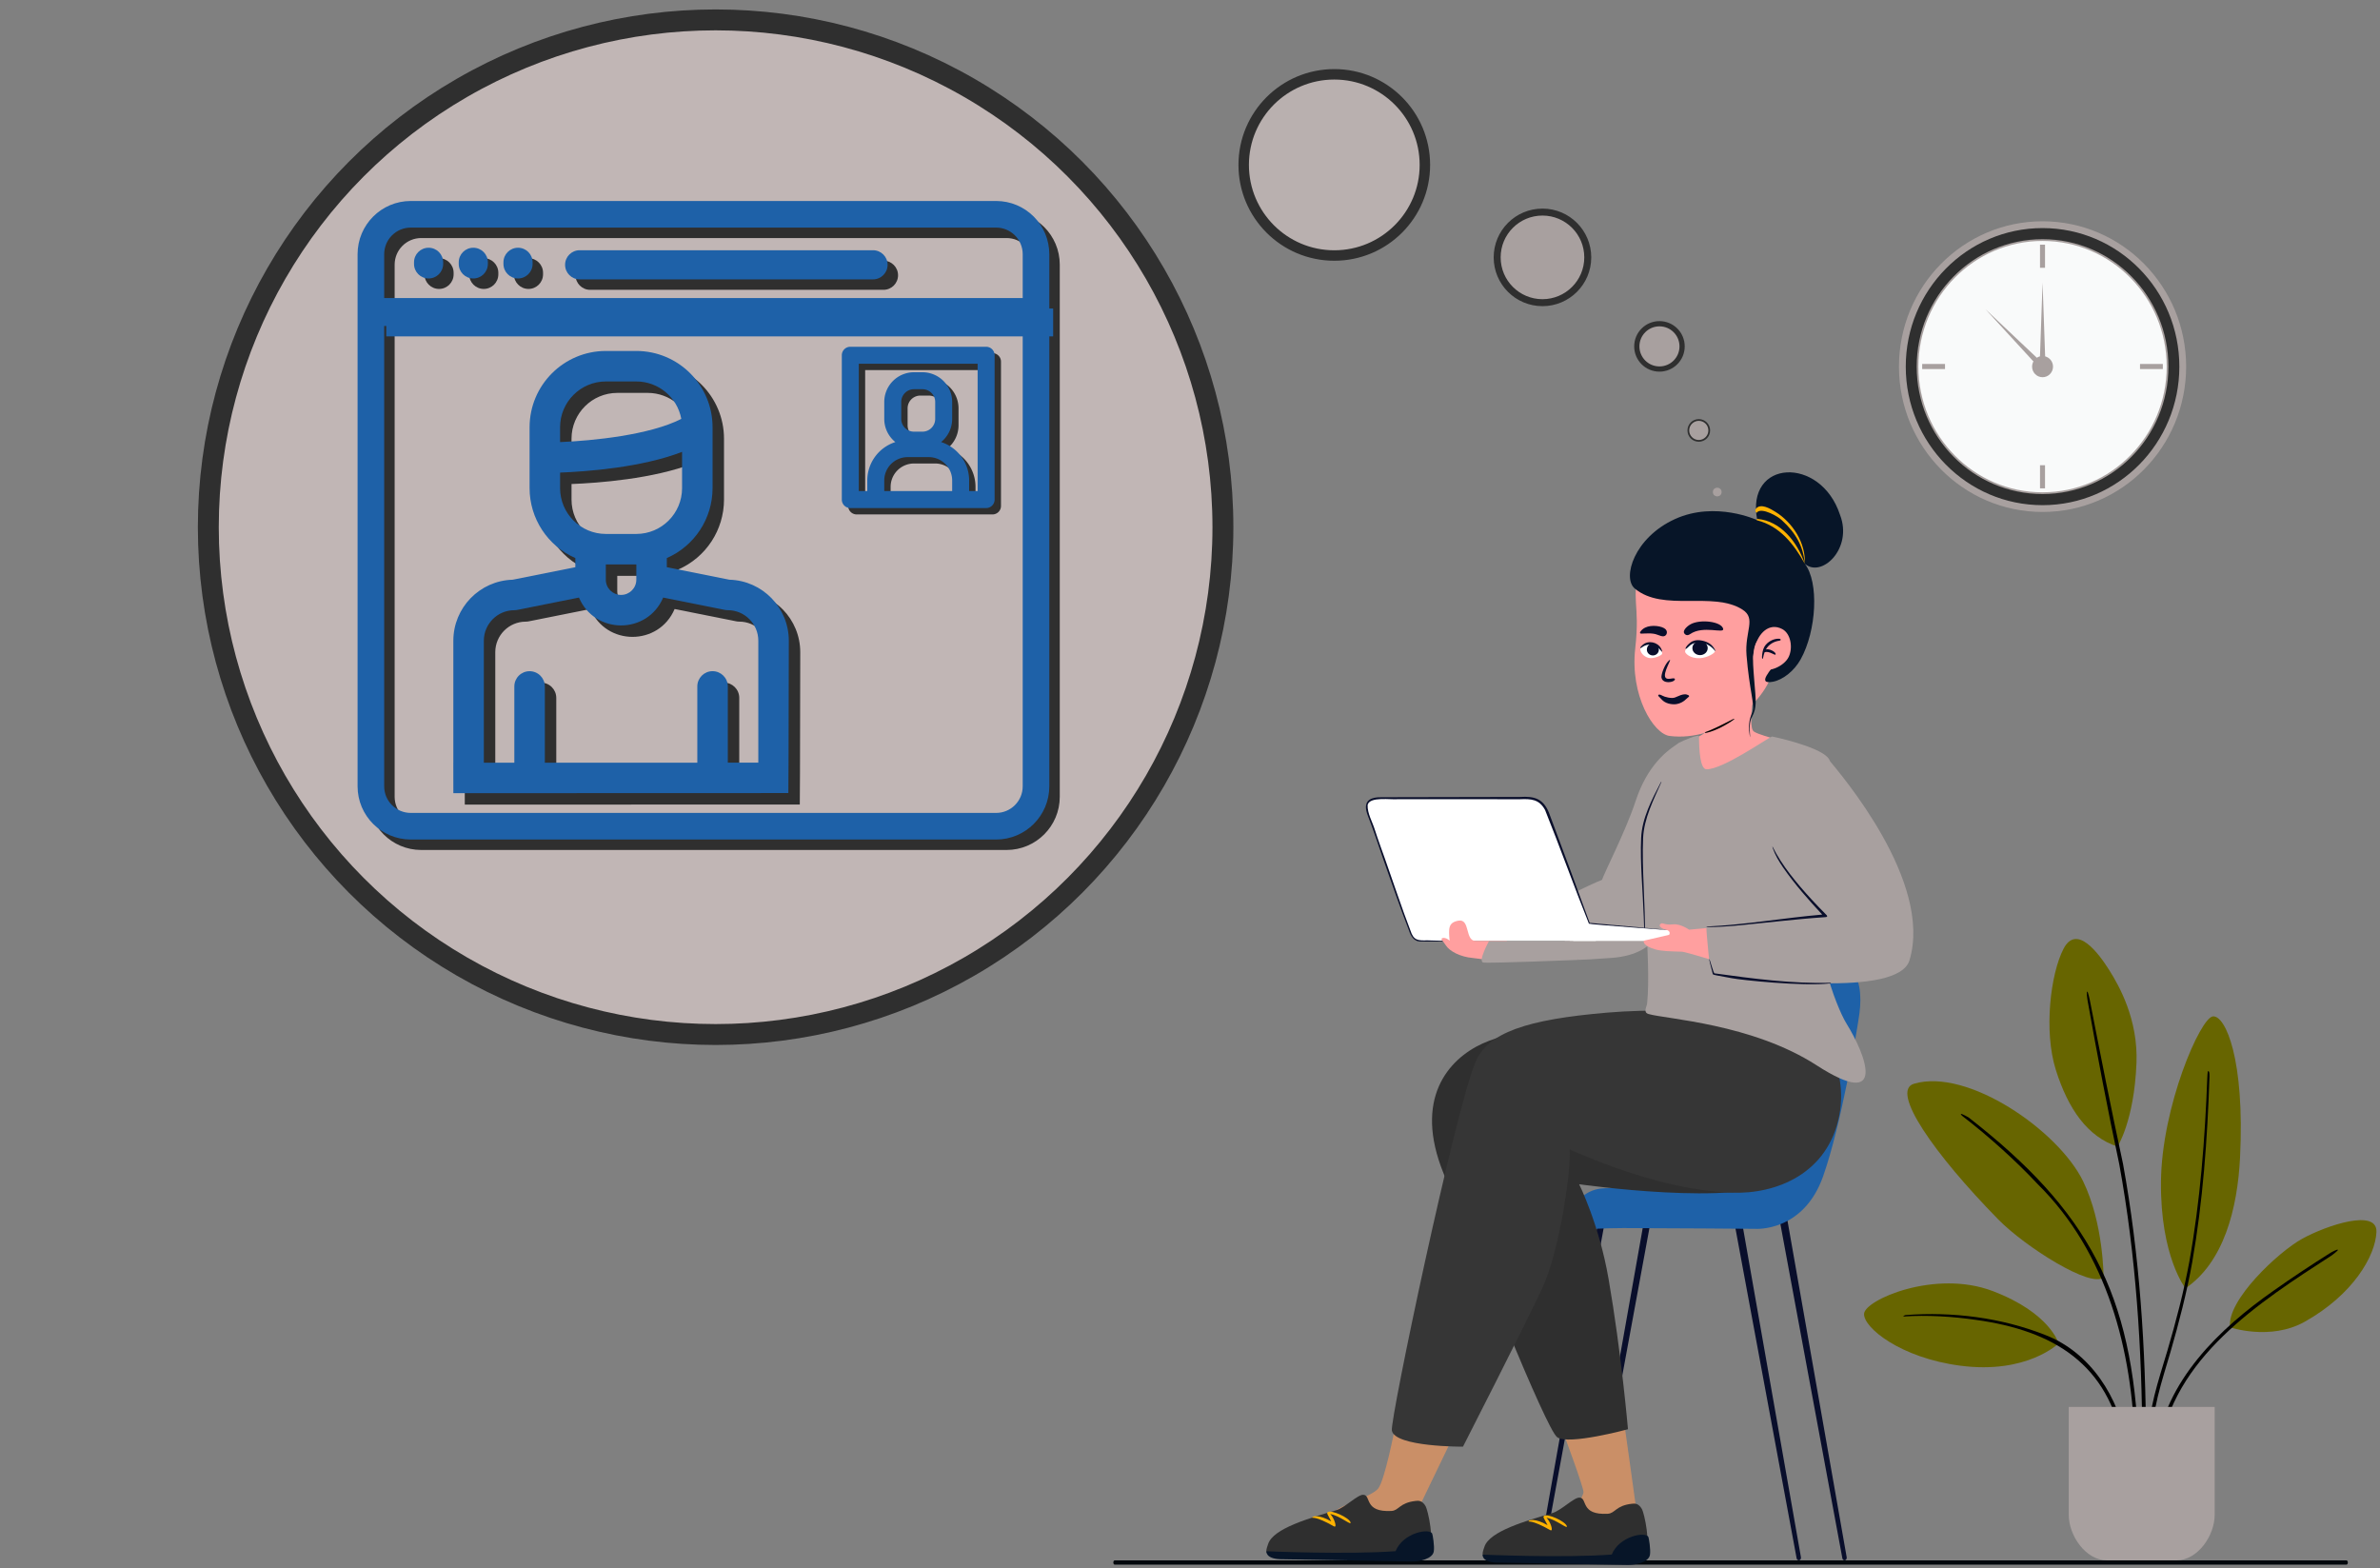 <?xml version="1.0" encoding="UTF-8" standalone="no"?>
<!-- Created with Inkscape (http://www.inkscape.org/) -->

<svg
   width="1366"
   height="900"
   viewBox="0 0 361.421 238.125"
   version="1.1"
   id="svg8"
   inkscape:version="1.1.1 (3bf5ae0, 2021-09-20)"
   sodipodi:docname="lots-of-customers.svg"
   xmlns:inkscape="http://www.inkscape.org/namespaces/inkscape"
   xmlns:sodipodi="http://sodipodi.sourceforge.net/DTD/sodipodi-0.dtd"
   xmlns="http://www.w3.org/2000/svg"
   xmlns:svg="http://www.w3.org/2000/svg"
   xmlns:rdf="http://www.w3.org/1999/02/22-rdf-syntax-ns#"
   xmlns:cc="http://creativecommons.org/ns#"
   xmlns:dc="http://purl.org/dc/elements/1.1/">
  <rect x="0" y="0" width="361.421" height="238.125" fill="#808080" stroke="none"/>
  <defs
     id="defs2">
    <inkscape:path-effect
       effect="spiro"
       id="path-effect16398"
       is_visible="true"
       lpeversion="1" />
    <inkscape:path-effect
       effect="spiro"
       id="path-effect14552"
       is_visible="true"
       lpeversion="1" />
    <inkscape:path-effect
       effect="spiro"
       id="path-effect7573"
       is_visible="true"
       lpeversion="1" />
    <inkscape:path-effect
       effect="spiro"
       id="path-effect1412"
       is_visible="true"
       lpeversion="1" />
    <inkscape:path-effect
       effect="spiro"
       id="path-effect65979"
       is_visible="true"
       lpeversion="1" />
    <inkscape:path-effect
       effect="spiro"
       id="path-effect16392"
       is_visible="true"
       lpeversion="1" />
    <inkscape:path-effect
       effect="spiro"
       id="path-effect16360"
       is_visible="true"
       lpeversion="1" />
    <inkscape:path-effect
       effect="spiro"
       id="path-effect16328"
       is_visible="true"
       lpeversion="1" />
    <inkscape:path-effect
       effect="spiro"
       id="path-effect16296"
       is_visible="true"
       lpeversion="1" />
    <inkscape:path-effect
       effect="spiro"
       id="path-effect16155"
       is_visible="true"
       lpeversion="1" />
    <inkscape:path-effect
       effect="spiro"
       id="path-effect7586"
       is_visible="true"
       lpeversion="1" />
    <inkscape:path-effect
       effect="spiro"
       id="path-effect7582"
       is_visible="true"
       lpeversion="1" />
    <inkscape:path-effect
       effect="spiro"
       id="path-effect7172"
       is_visible="true"
       lpeversion="1" />
    <inkscape:path-effect
       effect="spiro"
       id="path-effect7168"
       is_visible="true"
       lpeversion="1" />
    <inkscape:path-effect
       effect="spiro"
       id="path-effect7164"
       is_visible="true"
       lpeversion="1" />
    <inkscape:path-effect
       effect="spiro"
       id="path-effect6972"
       is_visible="true"
       lpeversion="1" />
    <inkscape:path-effect
       effect="spiro"
       id="path-effect6760"
       is_visible="true"
       lpeversion="1" />
    <inkscape:path-effect
       effect="spiro"
       id="path-effect6371"
       is_visible="true"
       lpeversion="1" />
  </defs>
  <sodipodi:namedview
     id="base"
     pagecolor="#ffffff"
     bordercolor="#666666"
     borderopacity="1.0"
     inkscape:pageopacity="1"
     inkscape:pageshadow="2"
     inkscape:zoom="0.5"
     inkscape:cx="287"
     inkscape:cy="363"
     inkscape:document-units="px"
     inkscape:current-layer="layer1"
     showgrid="false"
     units="px"
     inkscape:window-width="1920"
     inkscape:window-height="1055"
     inkscape:window-x="1920"
     inkscape:window-y="0"
     inkscape:window-maximized="1"
     inkscape:pagecheckerboard="0"
     inkscape:snap-global="false" />
  <g
     inkscape:label="Layer 1"
     inkscape:groupmode="layer"
     id="layer1"
     transform="translate(0,-58.875)">
    <g
       id="g30716"
       style="stroke-width:4.307"
       transform="matrix(0.061,0,0,0.061,298.814,256.493)" />
    <g
       id="g30718"
       style="stroke-width:4.307"
       transform="matrix(0.061,0,0,0.061,298.814,256.493)" />
    <g
       id="g30720"
       style="stroke-width:4.307"
       transform="matrix(0.061,0,0,0.061,298.814,256.493)" />
    <g
       id="g30722"
       style="stroke-width:4.307"
       transform="matrix(0.061,0,0,0.061,298.814,256.493)" />
    <g
       id="g30724"
       style="stroke-width:4.307"
       transform="matrix(0.061,0,0,0.061,298.814,256.493)" />
    <g
       id="g30726"
       style="stroke-width:4.307"
       transform="matrix(0.061,0,0,0.061,298.814,256.493)" />
    <g
       id="g30728"
       style="stroke-width:4.307"
       transform="matrix(0.061,0,0,0.061,298.814,256.493)" />
    <g
       id="g30730"
       style="stroke-width:4.307"
       transform="matrix(0.061,0,0,0.061,298.814,256.493)" />
    <g
       id="g30732"
       style="stroke-width:4.307"
       transform="matrix(0.061,0,0,0.061,298.814,256.493)" />
    <g
       id="g30734"
       style="stroke-width:4.307"
       transform="matrix(0.061,0,0,0.061,298.814,256.493)" />
    <g
       id="g30736"
       style="stroke-width:4.307"
       transform="matrix(0.061,0,0,0.061,298.814,256.493)" />
    <g
       id="g30738"
       style="stroke-width:4.307"
       transform="matrix(0.061,0,0,0.061,298.814,256.493)" />
    <g
       id="g30740"
       style="stroke-width:4.307"
       transform="matrix(0.061,0,0,0.061,298.814,256.493)" />
    <g
       id="g30742"
       style="stroke-width:4.307"
       transform="matrix(0.061,0,0,0.061,298.814,256.493)" />
    <g
       id="g30744"
       style="stroke-width:4.307"
       transform="matrix(0.061,0,0,0.061,298.814,256.493)" />
    <circle
       style="fill:#c1b6b5;fill-rule:evenodd;stroke:#2f2f2f;stroke-width:3.175;stroke-linecap:square;stroke-linejoin:round;stroke-miterlimit:10;stroke-dasharray:none;stroke-opacity:1;paint-order:stroke markers fill;stop-color:#000000;fill-opacity:1"
       id="circle4978"
       cx="108.672"
       cy="138.932"
       r="77.037" />
    <path
       d="m 331.466,114.548 c 0,11.904 -9.531,21.554 -21.289,21.554 -11.757,0 -21.288,-9.65 -21.288,-21.554 0,-11.904 9.531,-21.554 21.288,-21.554 11.758,0 21.289,9.65 21.289,21.554"
       id="path40523"
       fill="#c7d2f2"
       style="fill:#2f2f2f;fill-rule:evenodd;stroke:#a8a09f;stroke-width:1.032;stroke-opacity:1;stroke-miterlimit:4;stroke-dasharray:none" />
    <path
       d="m 329.158,114.548 c 0,10.613 -8.497,19.217 -18.98,19.217 -10.482,0 -18.98,-8.604 -18.98,-19.217 0,-10.613 8.497,-19.217 18.98,-19.217 10.483,0 18.98,8.604 18.98,19.217"
       id="path40525"
       fill="#f9fafa"
       style="fill-rule:evenodd;stroke:#a8a09f;stroke-width:0.265" />
    <path
       d="m 311.767,114.548 c 0,0.888 -0.711,1.609 -1.59,1.609 -0.878,0 -1.589,-0.721 -1.589,-1.609 0,-0.889 0.711,-1.609 1.589,-1.609 0.878,0 1.59,0.721 1.59,1.609"
       id="path40527"
       fill="#c7d2f2"
       style="fill:#a8a09f;fill-rule:evenodd;stroke:none;stroke-width:0.265" />
    <polygon
       id="polygon40529"
       fill="#c7d2f2"
       points="147.194,46.102 152.566,46.102 152.566,21.378 147.194,21.378 "
       transform="matrix(0.142,0,0,0.142,288.889,92.993)"
       style="fill:#a8a09f;fill-rule:evenodd;stroke:none;stroke-width:1.861" />
    <polygon
       id="polygon40531"
       fill="#c7d2f2"
       points="147.194,281.958 152.566,281.958 152.566,257.234 147.194,257.234 "
       transform="matrix(0.142,0,0,0.142,288.889,92.993)"
       style="fill:#a8a09f;fill-rule:evenodd;stroke:none;stroke-width:1.861" />
    <polygon
       id="polygon40533"
       fill="#c7d2f2"
       points="254.146,154.386 278.562,154.386 278.562,148.946 254.146,148.946 "
       transform="matrix(0.142,0,0,0.142,288.889,92.993)"
       style="fill:#a8a09f;fill-rule:evenodd;stroke:none;stroke-width:1.861" />
    <polygon
       id="polygon40535"
       fill="#c7d2f2"
       points="21.19,154.386 45.61,154.386 45.61,148.946 21.19,148.946 "
       transform="matrix(0.142,0,0,0.142,288.889,92.993)"
       style="fill:#a8a09f;fill-rule:evenodd;stroke:none;stroke-width:1.861" />
    <polygon
       id="polygon40537"
       fill="#c7d2f2"
       points="146.925,147.68 149.929,61.968 152.937,147.68 "
       transform="matrix(0.142,0,0,0.142,288.889,92.993)"
       style="fill:#a8a09f;fill-rule:evenodd;stroke:none;stroke-width:1.861" />
    <polygon
       id="polygon40539"
       fill="#c7d2f2"
       points="146.452,153.125 88.768,90.317 150.704,148.825 "
       transform="matrix(0.142,0,0,0.142,288.889,92.993)"
       style="fill:#a8a09f;fill-rule:evenodd;stroke:none;stroke-width:1.861" />
    <path
       d="m 243.174,241.626 c 0.052,-0.264 0.255,-0.462 0.498,-0.463 h 0.004 l 19.782,-0.088 h 0.002 c 0.268,-0.001 0.512,0.214 0.574,0.531 l 9.45,53.73 c 0.041,0.208 -0.069,0.417 -0.248,0.467 -0.18,0.051 -0.361,-0.078 -0.405,-0.288 l -9.839,-53.064 -18.91,-0.085 -9.779,53.148 c -0.043,0.208 -0.222,0.338 -0.402,0.29 -0.181,-0.049 -0.293,-0.258 -0.251,-0.469 z"
       id="path40544"
       fill="#090e2b"
       style="fill-rule:evenodd;stroke:none;stroke-width:0.245" />
    <path
       d="m 250.121,241.626 c 0.052,-0.264 0.255,-0.462 0.498,-0.463 h 0.004 l 19.782,-0.088 h 0.002 c 0.268,-0.001 0.512,0.214 0.574,0.531 l 9.45,53.73 c 0.041,0.208 -0.069,0.417 -0.248,0.467 -0.18,0.051 -0.361,-0.078 -0.405,-0.288 l -9.839,-53.064 -18.91,-0.085 -9.779,53.148 c -0.043,0.208 -0.222,0.338 -0.402,0.29 -0.181,-0.049 -0.293,-0.258 -0.251,-0.469 z"
       id="Fill-4-Copy"
       fill="#090e2b"
       style="fill-rule:evenodd;stroke:none;stroke-width:0.245" />
    <path
       d="m 275.419,211.958 c -0.989,5.716 -6.561,23.56 -9.568,25.568 -3.006,2.007 -20.563,1.616 -22.622,1.817 -2.059,0.201 -4.291,1.605 -3.947,4.212 0.343,2.607 1.201,1.805 7.208,1.805 6.007,0 20.079,0.117 20.079,0.117 0,0 7.287,0.528 10.287,-7.986 2.747,-7.797 5.178,-22.186 5.521,-24.793 0.343,-2.607 0.095,-5.805 -1.605,-6.454 -1.287,-0.491 -4.364,0 -5.354,5.716 z"
       id="path40547"
       fill="#008bf2"
       style="fill:#1e61a8;fill-rule:evenodd;stroke:none;stroke-width:0.245" />
    <g
       id="g174"
       transform="translate(0.066,1.831)">
      <path
         d="m 319.375,250.988 c 0,0 0.023,-8.132 -3.109,-14.577 -3.723,-7.66 -17.524,-17.238 -25.69,-14.794 -3.621,1.083 3.064,10.653 12.802,20.594 4.1,4.186 14.187,10.55 15.997,8.778 z"
         id="Stroke-1"
         fill="#009ba0"
         style="fill:#676500;fill-rule:evenodd;stroke:none;stroke-width:0.265" />
      <path
         d="m 321.494,231.155 c 0,0 2.522,-3.885 2.879,-12.649 0.27,-6.642 -2.615,-11.737 -4.11,-14.11 -1.679,-2.666 -4.98,-7.074 -6.957,-3.295 -1.978,3.78 -3.048,12.484 -1.178,18.412 1.869,5.928 4.816,10.165 9.366,11.641 z"
         id="Stroke-3"
         fill="#009ba0"
         style="fill:#676500;fill-rule:evenodd;stroke:none;stroke-width:0.265" />
      <path
         d="m 312.543,261.042 c 0,0 -4.777,4.714 -14.926,3.385 -9.05,-1.186 -14.685,-5.752 -14.612,-7.868 0.073,-2.116 10.79,-6.796 19.544,-3.462 8.754,3.335 9.994,7.945 9.994,7.945 z"
         id="Stroke-5"
         fill="#009ba0"
         style="fill:#676500;fill-rule:evenodd;stroke:none;stroke-width:0.265" />
      <path
         d="m 331.814,252.676 c 0,0 -3.824,-4.801 -3.721,-16.183 0.102,-11.383 5.979,-24.94 7.892,-25.108 1.914,-0.167 4.854,6.55 4.119,21.397 -0.388,7.837 -2.471,15.934 -8.289,19.894 z"
         id="Stroke-7"
         fill="#009ba0"
         style="fill:#676500;fill-rule:evenodd;stroke:none;stroke-width:0.265" />
      <path
         d="m 338.59,258.602 c 0,0 6.095,2.072 11.295,-0.828 7.395,-4.124 10.779,-10.032 10.931,-13.649 0.151,-3.617 -7.597,-0.986 -11.227,0.998 -3.657,1.999 -11.57,9.419 -10.999,13.478 z"
         id="Stroke-9"
         fill="#009ba0"
         style="fill:#676500;fill-rule:evenodd;stroke:none;stroke-width:0.265" />
      <path
         d="m 335.454,220.713 c -0.314,9.369 -0.996,18.741 -2.61,27.984 -0.831,4.624 -2.007,9.168 -3.312,13.672 -1.305,4.468 -2.873,8.922 -2.786,13.628 0.013,0.362 -0.58,0.382 -0.569,0 -0.071,-4.748 1.533,-9.288 2.868,-13.771 1.32,-4.484 2.513,-9.016 3.359,-13.61 1.649,-9.204 2.372,-18.573 2.726,-27.912 -10e-4,-0.074 0.046,-0.984 0.104,-1.004 0.284,-0.1 0.226,0.875 0.22,1.012"
         id="path40557"
         fill="#000000"
         style="fill-rule:evenodd;stroke:none;stroke-width:0.265" />
      <path
         d="m 317.275,208.849 c 1.613,8.282 3.269,16.666 5.053,24.918 2.54,13.919 3.453,28.097 3.498,42.23 0.003,0.35 -0.573,0.383 -0.569,0 -0.045,-14.096 -0.956,-28.244 -3.489,-42.123 -1.753,-8.25 -3.358,-16.66 -4.831,-24.962 -0.021,-0.102 -0.204,-1.329 -0.015,-1.285 0.085,0.019 0.333,1.11 0.351,1.222"
         id="path40559"
         fill="#000000"
         style="fill-rule:evenodd;stroke:none;stroke-width:0.265" />
      <path
         d="m 298.864,226.718 c 18.217,14.169 24.96,26.751 25.829,49.914 0.003,0.359 -0.579,0.385 -0.569,-0.003 -0.372,-14.51 -4.166,-29.331 -14.772,-39.796 -3.302,-3.539 -7.491,-7.287 -11.321,-10.243 -0.135,-0.09 -0.503,-0.452 -0.222,-0.39 0.162,0.035 0.974,0.455 1.054,0.519"
         id="path40561"
         fill="#000000"
         style="fill-rule:evenodd;stroke:none;stroke-width:0.265" />
      <path
         d="m 289.32,256.737 c 7.155,-0.532 14.465,0.377 21.162,3.01 6.925,2.649 11.293,9.557 12.42,16.676 0.061,0.354 -0.492,0.468 -0.56,0.101 -2.169,-12.368 -10.608,-17.429 -22.349,-19.055 -3.524,-0.512 -7.43,-0.759 -10.989,-0.512 -0.155,0.019 0.14,-0.208 0.315,-0.219"
         id="Fill-17"
         fill="#000000"
         style="fill-rule:evenodd;stroke:none;stroke-width:0.265" />
      <path
         d="m 354.051,247.661 c -11.095,7.168 -24.18,15.563 -26.187,29.729 -0.046,0.362 -0.636,0.28 -0.561,-0.093 1.441,-10.585 9.586,-18.448 17.939,-24.292 2.808,-1.984 5.671,-3.882 8.582,-5.71 0.113,-0.071 1.145,-0.649 1.141,-0.443 -10e-4,0.108 -0.791,0.732 -0.914,0.808"
         id="Fill-19"
         fill="#000000"
         style="fill-rule:evenodd;stroke:none;stroke-width:0.265" />
      <path
         d="m 330.46,293.982 h -10.581 c -3.198,0 -5.791,-3.73 -5.791,-6.928 v -16.371 h 22.163 v 16.371 c 0,3.198 -2.593,6.928 -5.791,6.928 z"
         id="Stroke-21"
         fill="#ffb201"
         style="fill:#a8a09f;fill-rule:evenodd;stroke:none;stroke-width:0.265" />
    </g>
    <path
       d="m 356.333,295.824 c 0.112,0 0.204,0.144 0.204,0.322 0,0.172 -0.085,0.312 -0.193,0.322 l -0.011,6.3e-4 H 169.271 c -0.112,0 -0.204,-0.144 -0.204,-0.322 0,-0.172 0.085,-0.312 0.193,-0.322 l 0.011,-6.5e-4 z"
       id="Floor"
       fill="#090e2b"
       fill-rule="nonzero"
       style="fill:#02080c;stroke:none;stroke-width:0.265" />
    <path
       d="m 246.533,274.131 c 0,0 1.458,10.301 2.054,14.702 0.6,4.439 -10.077,0.118 -10.077,0.118 0,0 1.925,-2.743 1.954,-3.495 0.029,-0.752 -3.258,-9.549 -3.258,-9.549 z"
       id="path40715"
       fill="#ca8f67"
       style="fill-rule:evenodd;stroke:none;stroke-width:0.265" />
    <path
       d="m 225.146,217.329 c -5.241,2.395 -10.538,8.444 -5.908,19.782 4.63,11.338 15.526,38.779 17.238,40.014 1.712,1.235 10.744,-1.216 10.744,-1.216 0,0 -0.988,-11.525 -2.95,-22.857 -1.437,-8.298 -4.467,-14.349 -4.467,-14.349 0,0 24.372,3.478 30.423,-0.604 7.942,-5.357 2.062,-19.794 -2.503,-21.581 -5.868,-2.298 -32.598,-3.749 -42.576,0.812 z"
       id="path40717"
       fill="#090e2b"
       style="fill:#2f2f2f;fill-rule:evenodd;stroke:none;stroke-width:0.265" />
    <path
       d="m 225.42,293.76 c 0.766,-2.372 6.319,-3.938 10.329,-5.124 1.35,-0.399 3.236,-2.371 4.111,-2.348 1.275,0.035 0.025,2.687 4.291,2.456 1.129,-0.061 1.21,-1.25 3.664,-1.52 0.399,-0.044 1.008,-0.121 1.535,0.827 0.293,0.528 1.495,5.299 0.315,7.244 -8.259,0.213 -16.754,0.003 -24.092,-0.066 -0.717,-0.007 -0.35,-0.862 -0.154,-1.469"
       id="path40719"
       fill="#ff0057"
       style="fill-rule:evenodd;stroke:none;stroke-width:0.265;fill:#2f2f2f" />
    <path
       d="m 211.79,275.908 c 0,0 -1.501,7.75 -2.506,9.011 -1.005,1.261 -6.218,2.679 -6.452,3.458 -0.234,0.779 11.112,2.602 11.112,2.602 l 6.941,-14.403 z"
       id="path40721"
       fill="#ca8f67"
       style="fill-rule:evenodd;stroke:none;stroke-width:0.265" />
    <path
       d="m 192.576,293.333 c 0.766,-2.372 6.319,-3.938 10.329,-5.124 1.35,-0.399 3.236,-2.371 4.111,-2.348 1.274,0.035 0.025,2.687 4.291,2.456 1.129,-0.061 1.21,-1.25 3.664,-1.52 0.399,-0.044 1.008,-0.121 1.535,0.826 0.293,0.528 1.495,5.299 0.315,7.244 -8.259,0.213 -16.754,0.002 -24.092,-0.066 -0.717,-0.007 -0.35,-0.862 -0.154,-1.469"
       id="path40723"
       fill="#ff0057"
       style="fill-rule:evenodd;stroke:none;stroke-width:0.265;fill:#2f2f2f" />
    <path
       d="m 202.159,289.903 c -0.524,-1.056 -0.754,-1.239 -0.53,-1.406 0.535,-0.397 3.251,0.831 3.464,1.561 0.16,0.548 -1.649,-1.037 -3.093,-1.274 0.592,0.54 1.143,2.197 0.561,1.867 -2.837,-1.609 -3.284,-1.236 -3.288,-1.295 -0.017,-0.284 1.057,-0.515 2.885,0.547"
       id="path40725"
       fill="#ffb201"
       style="fill-rule:evenodd;stroke:none;stroke-width:0.265" />
    <path
       d="m 279.304,228.277 c -1.701,8.809 -9.55,11.973 -16.36,11.71 -10.403,-0.402 -21.007,-5.022 -24.592,-6.566 0.316,2.272 -1.373,15.191 -4.191,21.17 -2.819,5.979 -11.997,23.965 -11.997,23.965 0,0 -10.357,0.061 -10.8,-2.453 -0.291,-1.654 9.432,-47.847 12.648,-55.845 1.847,-4.593 7.825,-6.575 20.12,-7.62 12.349,-1.05 30.352,0.886 30.352,0.886 0,0 6.522,5.946 4.821,14.754 z"
       id="path40727"
       fill="#090e2b"
       style="fill:#363636;fill-opacity:1;fill-rule:evenodd;stroke:none;stroke-width:0.265" />
    <path
       d="m 235.004,290.472 c -0.524,-1.056 -0.754,-1.239 -0.53,-1.406 0.535,-0.397 3.25,0.831 3.464,1.561 0.16,0.547 -1.649,-1.037 -3.093,-1.273 0.592,0.54 1.144,2.197 0.561,1.867 -2.837,-1.609 -3.284,-1.236 -3.288,-1.296 -0.017,-0.284 1.057,-0.514 2.885,0.547"
       id="path40729"
       fill="#ffb201"
       style="fill-rule:evenodd;stroke:none;stroke-width:0.265" />
    <path
       d="m 227.165,296.154 19.879,0.351 c 1.33,0.053 3.319,-0.404 3.512,-1.509 0.144,-0.826 -0.176,-2.623 -0.242,-2.743 -0.463,-0.833 -4.409,-0.13 -5.559,2.683 -7.253,0.543 -19.606,0.012 -19.606,0.012 0,0 -0.185,1.092 2.016,1.206"
       id="path40731"
       fill="#090e2b"
       style="fill-rule:evenodd;stroke:none;stroke-width:0.265;fill:#071528" />
    <path
       d="m 194.337,295.641 19.879,0.351 c 1.33,0.053 3.319,-0.404 3.512,-1.509 0.144,-0.826 -0.176,-2.623 -0.242,-2.743 -0.463,-0.833 -4.409,-0.13 -5.559,2.683 -7.253,0.543 -19.606,0.012 -19.606,0.012 0,0 -0.185,1.092 2.016,1.205"
       id="path40733"
       fill="#090e2b"
       style="fill-rule:evenodd;stroke:none;stroke-width:0.265;fill:#071528" />
    <path
       d="m 255.151,171.614 c -1.976,1.127 -4.991,3.47 -6.785,8.946 -1.507,4.602 -4.955,11.246 -5.067,11.914 -1.782,0.668 -8.907,4.226 -8.907,4.226 0,0 4.911,7.935 5.315,7.935 0.405,0 2.8,-0.124 5.119,-0.306 7.573,-0.596 7.962,-5.791 8.337,-7.911 1.216,-6.858 1.42,-24.067 1.987,-24.804"
       id="path40739"
       fill="#3615f6"
       style="fill:#a8a09f;fill-rule:evenodd;stroke:none;stroke-width:0.265" />
    <path
       d="m 266.856,160.939 c 0,0 -1.642,8.156 -0.538,9.003 0.551,0.423 2.91,1.046 2.91,1.046 0,0 -5.807,4.629 -9.357,4.748 -3.55,0.119 -5.922,-2.044 -5.529,-2.828 0.588,-1.173 4.747,-2.221 4.903,-3.265 0.177,-1.191 0.1,-6.403 0.1,-6.403 z"
       id="path40741"
       fill="#ca8f67"
       style="fill:#ff9f9f;fill-rule:evenodd;stroke:none;stroke-width:0.265" />
    <path
       d="m 277.874,174.509 c 0.168,1.502 1.813,20.185 -0.408,22.984 -2.659,3.352 1.25,14.092 2.942,16.825 2.944,4.756 6.262,13.303 -4.543,6.324 -9.81,-6.336 -22.949,-7.025 -25.518,-7.785 -0.873,-0.258 -0.274,-1.067 -0.217,-1.624 0.659,-6.481 -0.938,-20.008 -0.95,-24.571 -0.008,-2.934 3.245,-13.484 5.804,-14.995 0.51,-0.301 3.026,-1.373 3.026,-0.954 0,2.06 0.165,4.981 1.143,4.981 2.491,0 8.936,-4.527 9.935,-4.981 2.289,0.464 8.596,2.081 8.788,3.796 z"
       id="path40743"
       fill="#3615f6"
       style="fill:#a8a09f;fill-rule:evenodd;stroke:none;stroke-width:0.265" />
    <path
       d="m 252.208,177.668 c -1.375,2.649 -2.853,5.441 -2.989,8.449 -0.171,3.795 0.263,8.131 0.396,11.934 0.039,0.993 0.075,1.987 0.078,2.98 -0.002,0.058 0.097,0.063 0.097,0.001 0.095,-4.627 -0.482,-10.27 -0.272,-14.903 0.135,-2.961 1.591,-5.828 2.788,-8.526 0.021,-0.038 -0.076,0.022 -0.097,0.064"
       id="path40745"
       fill="#090e2b"
       style="fill-rule:evenodd;stroke:none;stroke-width:0.265" />
    <g
       id="macbook"
       transform="matrix(-0.142,0,0,0.142,257.142,179.869)"
       style="fill:none;fill-rule:evenodd;stroke:none;stroke-width:1.861">
      <path
         d="m 128.37,133.886 -119.633,10.129 c -2.041,0.169 -8.454,2.848 -8.675,4.883 0,0 -0.947,5.246 4.575,5.246 H 128.37 Z"
         id="path40747"
         fill="#ffffff"
         style="stroke-width:2.803" />
      <path
         d="m 291.427,154.144 h -187.302 l 51.679,-137.257 c 3.137,-7.749 9.779,-15.495 20.26,-15.495 l 156.593,0.118 c 16.831,-0.122 18.943,6.124 15.324,15.965 -10.425,28.341 -37.238,107.693 -46.456,129.927 -1.694,4.083 -5.677,6.742 -10.098,6.742"
         id="path40749"
         fill="#ffffff"
         style="stroke-width:2.803" />
      <path
         d="m 331.826,0.473 c -43.237,-0.104 -103.229,-0.192 -146.575,-0.301 -15.107,-0.939 -24.483,1.619 -30.742,16.543 -13.962,37.198 -30.115,80.624 -43.652,118.117 l -96.034,8.667 c 9.117,-0.731 96.557,-7.032 96.812,-7.836 15.378,-38.343 31.539,-83.335 46.896,-121.557 6.286,-11.587 14.97,-11.953 26.72,-11.481 l 32.573,-0.017 c 21.31,0.105 77.148,-0.203 97.722,-0.053 7.4,0.861 30.721,-3.245 32.751,6.233 0.375,9.007 -5.143,18.001 -7.771,26.62 -2.375,7.79 -10.726,30.759 -10.726,30.759 -8.543,24.094 -18.144,53.058 -27.228,76.711 -3.417,10.805 -7.95,10.911 -18.11,10.654 -5.139,0.039 -18.522,0.6 -23.808,0.646 -0.636,0.009 -1.273,0.443 -0.622,0.461 9.355,-0.121 23.423,0.379 32.639,0.078 6.164,-0.347 9.567,-6.04 11.221,-11.32 9.82,-25.322 18.65,-51.01 27.667,-76.616 3.493,-10.586 12.359,-36.074 16.295,-46.047 6.309,-15.98 -1.117,-20.748 -16.028,-20.261"
         id="path40751"
         fill="#090e2b"
         style="stroke-width:2.803" />
    </g>
    <path
       d="m 259.019,200.575 c 0.052,0.004 0.083,0.007 0.084,0.007 z"
       id="path40754"
       fill="#000000"
       style="fill-rule:evenodd;stroke:none;stroke-width:0.265" />
    <path
       d="m 228.848,201.756 h -4.741 c -1.681,0.031 -0.802,-3.411 -2.638,-3.076 -1.568,0.286 -1.497,1.206 -1.335,3.063 -0.318,-0.397 -0.921,-0.528 -1.127,-0.393 -0.295,0.193 0.035,0.25 0.534,1.05 0.577,0.925 2.215,1.79 4.169,1.954 0.588,0.049 3.966,0.566 3.966,0.566 z"
       id="Fill-23"
       fill="#ca8f67"
       style="fill:#ff9f9f;fill-rule:evenodd;stroke:none;stroke-width:0.265" />
    <path
       d="m 256.504,200.049 c 0,0 -1.318,-0.94 -2.448,-0.807 -1.508,0.177 -1.628,-0.504 -2.013,0.089 -0.085,0.13 0.181,0.548 0.879,0.704 0.943,0.21 0.548,0.792 0.548,0.792 0,0 -3.273,0.781 -3.734,0.864 -0.254,0.045 -0.323,0.77 1.599,1.341 1.003,0.298 2.435,0.306 4.124,0.363 0.47,0.016 5.872,1.667 5.872,1.667 l 0.333,-2.695 0.169,-2.8 z"
       id="Fill-25"
       fill="#ca8f67"
       style="fill:#ff9f9f;fill-rule:evenodd;stroke:none;stroke-width:0.265" />
    <path
       d="m 239.654,204.638 c 0,0 -13.565,0.549 -14.411,0.397 -0.845,-0.152 0.867,-3.247 0.867,-3.247 h 12.257 z"
       id="Fill-27"
       fill="#3615f6"
       style="fill:#a8a09f;fill-rule:evenodd;stroke:none;stroke-width:0.265" />
    <path
       d="m 269.225,187.722 c 1.207,3.185 7.912,10.299 7.912,10.299 0,0 -15.684,1.629 -18.001,1.629 -0.054,0.815 0.628,7.004 0.628,7.004 6.826,0.968 28.494,3.768 30.21,-1.966 3.575,-11.945 -10.453,-28.244 -12.255,-30.448 -2.523,-3.087 -10.109,9.221 -8.495,13.482"
       id="Fill-39"
       fill="#3615f6"
       style="fill:#a8a09f;fill-rule:evenodd;stroke:none;stroke-width:0.265" />
    <path
       d="m 259.173,199.573 c 6.022,-0.286 11.509,-1.286 17.545,-1.818 -2.126,-2.279 -4.192,-4.625 -5.966,-7.19 -0.608,-0.905 -1.16,-1.804 -1.522,-2.839 -0.011,-0.033 -0.098,-0.301 -0.065,-0.313 1.409,2.875 3.724,5.633 5.916,8.025 0.736,0.795 1.486,1.581 2.25,2.345 0.126,0.119 0.3,0.332 -0.138,0.361 -4.628,0.309 -9.262,0.887 -13.88,1.318 -1.548,0.113 -2.359,0.185 -3.915,0.19 -0.25,10e-4 -0.319,-0.083 -0.224,-0.081"
       id="Fill-42"
       fill="#090e2b"
       style="fill-rule:evenodd;stroke:none;stroke-width:0.265" />
    <path
       d="m 259.567,204.492 c 0.074,0 0.623,2.163 0.792,2.187 5.708,0.788 11.855,1.609 17.638,1.43 0.108,-0.011 0.007,0.093 -0.112,0.104 -4.248,0.463 -13.476,-0.52 -14.864,-0.789 -2.587,-0.502 -2.809,-0.463 -2.92,-0.638 -0.404,-1.529 -0.582,-2.293 -0.533,-2.293 z"
       id="Fill-44"
       fill="#090e2b"
       style="fill-rule:evenodd;stroke:none;stroke-width:0.265" />
    <path
       d="m 253.538,170.63 c -2.442,-0.315 -6.021,-6.139 -5.215,-13.28 0.806,-7.142 -0.806,-7.142 0.854,-12.879 1.378,-4.762 9.712,-0.352 13.061,1.142 3.968,1.771 7.41,8.701 7.185,13.523 0,5.67 -8.192,12.487 -15.885,11.494 z"
       id="path40771"
       fill="#ca8f67"
       style="fill:#ff9f9f;fill-rule:evenodd;stroke:none;stroke-width:0.265" />
    <path
       d="m 254.357,137.694 c 6.167,-2.798 12.497,0.17 12.497,0.17 -1.836,-9.263 9.614,-9.811 12.561,-0.824 2.006,5.146 -2.827,9.676 -5.353,7.432 2.189,2.776 1.805,10.186 -0.628,14.542 -1.002,1.795 -2.734,3.11 -4.204,3.384 -2.683,0.499 0.019,-2.033 0.284,-2.809 -0.107,-2.244 -2.769,-6.182 -3.265,-1.285 -0.207,1.241 0.442,6.177 0.36,7.34 -0.058,0.825 -0.108,1.27 -0.617,2.217 -0.488,0.908 -0.182,2.766 -0.237,2.968 -0.074,-0.505 -0.246,-1.418 -0.075,-2.473 0.071,-0.439 0.243,-0.885 0.439,-1.364 0.411,-1.005 -0.471,-3.301 -0.896,-8.629 -0.291,-3.649 1.548,-5.561 -0.645,-6.94 -4.477,-2.816 -12.005,0.424 -16.321,-3.175 -1.948,-1.625 -0.097,-7.741 6.1,-10.552"
       id="path40773"
       fill="#090e2b"
       style="fill:#071528;fill-rule:evenodd;stroke:none;stroke-width:0.265" />
    <path
       d="m 266.524,157.048 c -0.379,1.501 -0.526,2.744 0.796,3.379 1.322,0.635 3.637,-0.407 4.307,-1.802 0.67,-1.395 0.316,-3.55 -0.986,-4.228 -2.028,-1.056 -3.628,0.714 -4.117,2.65 z"
       id="path40775"
       fill="#ca8f67"
       style="fill:#ff9f9f;fill-rule:evenodd;stroke:none;stroke-width:0.265" />
    <path
       d="m 266.665,136.109 c -0.241,0.288 0.05,0.855 0.204,0.513 0.753,-0.666 3.13,0.651 3.737,1.268 2.105,1.915 3.239,3.943 3.457,6.574 -10e-4,-0.013 -0.022,-0.059 -0.03,-0.084 -1.095,-3.165 -3.613,-6.401 -7.159,-6.706 -0.126,-0.01 -0.161,0.183 -0.036,0.214 3.466,0.878 5.61,3.689 7.189,6.515 0.012,0.021 0.031,0.066 0.036,0.065 v -0.002 c 1.1e-4,10e-4 0,0.003 0,0.004 10e-4,0.009 0.003,-0.018 0.003,-0.027 0.177,-3.124 -1.881,-6.25 -4.433,-7.83 -0.817,-0.506 -2.252,-1.357 -2.968,-0.502 z"
       id="path40777"
       fill="#ffb201"
       style="fill-rule:evenodd;stroke:none;stroke-width:0.265" />
    <path
       d="m 267.607,158.2 c 0.074,-0.538 0.198,-1.021 0.548,-1.429 0.522,-0.582 1.286,-0.946 2.065,-0.905 0.059,0.003 0.189,0.086 0.198,0.146 0.011,0.075 -0.121,0.147 -0.196,0.152 -0.836,0.108 -1.653,0.576 -2.053,1.333 0.473,-0.174 1.56,0.376 1.475,0.747 -0.061,0.265 -0.959,-0.585 -1.677,-0.321 -0.086,0.207 -0.173,0.543 -0.238,0.878 -0.012,0.06 -0.05,0.132 -0.104,0.097 -0.087,-0.057 -0.046,-0.495 -0.018,-0.698"
       id="path40779"
       fill="#090e2b"
       style="fill-rule:evenodd;stroke:none;stroke-width:0.265" />
    <path
       d="m 263.071,168.128 c -0.745,0.384 -2.004,1.038 -3.094,1.517 -0.351,0.154 -0.711,0.3 -1.077,0.425 -0.035,0.012 0.007,0.14 0.26,0.082 0.753,-0.174 1.489,-0.476 2.248,-0.861 0.634,-0.321 1.456,-0.821 1.804,-1.086 0.28,-0.213 0.201,-0.254 -0.142,-0.077"
       id="path40781"
       fill="#000000"
       style="fill-rule:evenodd;stroke:none;stroke-width:0.265" />
    <g
       id="g40794"
       transform="matrix(-0.142,0,0,0.142,261.688,153.236)"
       style="fill:none;fill-rule:evenodd;stroke:none;stroke-width:1.861">
      <path
         d="M 0.049,7.966 C 1.825,-0.017 25.198,-2.815 35.483,3.366 c 3.556,2.113 10.16,7.918 4.313,11.078 -1.544,0.672 -3.044,-0.017 -4.313,-0.836 -14.018,-9.742 -36.672,-0.077 -35.434,-5.642 z"
         id="path40786"
         fill="#090e2b"
         style="stroke-width:2.803" />
      <path
         d="m 19.011,22.397 c -5.288,1.5 -9.821,5.75 -10.242,9.272 -0.255,2.128 8.095,7.237 16.148,7.634 10.594,0.521 15.934,-5.218 15.915,-7.052 -0.713,-5.55 -7.104,-14.028 -21.821,-9.854 z"
         id="path40788"
         fill="#ffffff"
         style="stroke-width:2.803" />
      <path
         d="m 35.398,25.555 c -8.143,-6.154 -20.755,-2.144 -26.629,6.114 -0.337,0.428 -0.24,-0.649 -0.006,-1.14 2.834,-5.947 7.947,-8.754 13.875,-9.978 3.567,-0.737 6.893,-0.797 10.372,0.761 1.345,0.601 3.721,2.433 5.557,4.505 1.432,1.615 2.638,4.384 0.981,3.405 -1.297,-0.767 -3.07,-2.85 -4.15,-3.667 z"
         id="path40790"
         fill="#090e2b"
         style="stroke-width:2.803" />
      <path
         d="m 24.814,36.062 c 4.527,0 8.197,-3.348 8.197,-7.479 0,-4.13 -3.67,-7.479 -8.197,-7.479 -4.527,0 -8.197,3.349 -8.197,7.479 0,4.131 3.67,7.479 8.197,7.479 z"
         id="path40792"
         fill="#090e2b"
         style="stroke-width:2.803" />
    </g>
    <g
       id="g40804"
       transform="matrix(-0.142,0,0,0.142,253.132,153.916)"
       style="fill:none;fill-rule:evenodd;stroke:none;stroke-width:1.861">
      <path
         d="m 23.256,1.861 c 3.354,1.488 7.819,6.426 4.102,6.426 -3.717,0 -11.767,-1.054 -17.164,1.173 -1.885,0.482 -3.316,1.404 -5.209,1.629 C 0.677,11.928 -1.664,6.768 1.382,3.649 4.823,0.125 16.44,-1.546 23.256,1.861 Z"
         id="path40796"
         fill="#090e2b"
         style="stroke-width:2.803" />
      <path
         d="m 19.455,34.234 c 5.371,-1.249 9.388,-6.119 8.934,-9.758 -0.886,-4.822 -10.171,-7.901 -15.372,-5.268 -5.151,2.607 -8.374,8.432 -7.958,10.732 0.601,1.592 8.907,5.571 14.396,4.294 z"
         id="path40798"
         fill="#ffffff"
         style="stroke-width:2.803" />
      <path
         d="m 15.011,31.606 c 3.538,0 6.406,-2.754 6.406,-6.15 0,-3.397 -2.021,-6.607 -6.406,-6.15 -3.519,0.366 -6.407,2.753 -6.407,6.15 0,3.396 2.869,6.15 6.407,6.15 z"
         id="path40800"
         fill="#090e2b"
         style="stroke-width:2.803" />
      <path
         d="m 5.251,26.638 c 2.029,-7.574 11.19,-11.469 18.435,-7.883 1.02,0.532 2.676,1.726 3.916,3.168 1.141,1.33 0.992,2.027 0.526,1.889 -0.772,-0.23 -2.405,-1.695 -3.732,-2.325 -6.71,-3.183 -13.691,-1.397 -18.802,6.072 -0.251,0.387 -0.489,-0.484 -0.343,-0.921"
         id="path40802"
         fill="#090e2b"
         style="stroke-width:2.803" />
    </g>
    <path
       d="m 252.309,161.784 c 0.139,0.699 0.998,0.767 1.558,0.609 0.455,-0.129 0.573,-0.394 0.419,-0.479 -0.251,-0.138 -1.054,0.247 -1.351,-0.121 -0.529,-0.656 1.094,-3.067 0.578,-2.679 -0.681,0.512 -1.297,2.203 -1.204,2.67 z"
       id="path40806"
       fill="#090e2b"
       style="fill-rule:evenodd;stroke:none;stroke-width:0.265" />
    <path
       d="m 251.933,164.663 c 0.109,0.082 0.366,0.422 0.625,0.637 0.583,0.485 1.531,0.596 2.09,0.485 1.051,-0.209 1.505,-0.895 1.783,-1.082 0.278,-0.188 -0.244,-0.429 -0.642,-0.393 -0.399,0.035 -0.666,0.151 -1.428,0.479 -0.491,0.211 -1.602,-0.085 -1.916,-0.273 -0.599,-0.358 -0.778,-0.052 -0.512,0.148 z"
       id="path40808"
       fill="#090e2b"
       style="fill-rule:evenodd;stroke:none;stroke-width:0.265" />
    <circle
       style="fill:#a8a09f;fill-rule:evenodd;stroke:#2f2f2f;stroke-width:0.265;stroke-linecap:square;stroke-linejoin:round;stroke-miterlimit:10;stroke-dasharray:none;stroke-opacity:1;paint-order:stroke markers fill;stop-color:#000000"
       id="path4012"
       cx="257.974"
       cy="124.235"
       r="1.587" />
    <circle
       style="fill:#a8a09f;fill-rule:evenodd;stroke:#2f2f2f;stroke-width:0.794;stroke-linecap:square;stroke-linejoin:round;stroke-miterlimit:10;stroke-dasharray:none;stroke-opacity:1;paint-order:stroke markers fill;stop-color:#000000"
       id="circle4014"
       cx="252.001"
       cy="111.474"
       r="3.44" />
    <circle
       style="fill:#a8a09f;fill-rule:evenodd;stroke:#2f2f2f;stroke-width:1.058;stroke-linecap:square;stroke-linejoin:round;stroke-miterlimit:10;stroke-dasharray:none;stroke-opacity:1;paint-order:stroke markers fill;stop-color:#000000"
       id="path4096"
       cx="234.235"
       cy="97.958"
       r="6.879" />
    <circle
       style="fill:#b9b0af;fill-rule:evenodd;stroke:#2f2f2f;stroke-width:1.588;stroke-linecap:square;stroke-linejoin:round;stroke-miterlimit:10;stroke-dasharray:none;stroke-opacity:1;paint-order:stroke markers fill;stop-color:#000000;fill-opacity:1"
       id="path4568"
       cx="202.622"
       cy="83.918"
       r="13.758" />
    <circle
       style="fill:#a8a09f;fill-rule:evenodd;stroke:#a8a09f;stroke-width:0.265;stroke-linecap:square;stroke-linejoin:round;stroke-miterlimit:10;stroke-dasharray:none;stroke-opacity:1;paint-order:stroke markers fill;stop-color:#000000"
       id="circle4980"
       cx="260.776"
       cy="133.591"
       r="0.529" />
    <g
       id="g6228"
       transform="matrix(0.265,0,0,0.265,-119.138,145.734)" />
    <g
       id="g6230"
       transform="matrix(0.265,0,0,0.265,-119.138,145.734)" />
    <g
       id="g6232"
       transform="matrix(0.265,0,0,0.265,-119.138,145.734)" />
    <g
       id="g6234"
       transform="matrix(0.265,0,0,0.265,-119.138,145.734)" />
    <g
       id="g6236"
       transform="matrix(0.265,0,0,0.265,-119.138,145.734)" />
    <g
       id="g6238"
       transform="matrix(0.265,0,0,0.265,-119.138,145.734)" />
    <g
       id="g6240"
       transform="matrix(0.265,0,0,0.265,-119.138,145.734)" />
    <g
       id="g6242"
       transform="matrix(0.265,0,0,0.265,-119.138,145.734)" />
    <g
       id="g6244"
       transform="matrix(0.265,0,0,0.265,-119.138,145.734)" />
    <g
       id="g6246"
       transform="matrix(0.265,0,0,0.265,-119.138,145.734)" />
    <g
       id="g6248"
       transform="matrix(0.265,0,0,0.265,-119.138,145.734)" />
    <g
       id="g6250"
       transform="matrix(0.265,0,0,0.265,-119.138,145.734)" />
    <g
       id="g6252"
       transform="matrix(0.265,0,0,0.265,-119.138,145.734)" />
    <g
       id="g6254"
       transform="matrix(0.265,0,0,0.265,-119.138,145.734)" />
    <g
       id="g6256"
       transform="matrix(0.265,0,0,0.265,-119.138,145.734)" />
    <g
       id="g16394"
       transform="translate(1.588,1.588)"
       style="fill:#2f2f2f">
      <path
         d="m 54.302,178.279 c 0,4.462 3.618,8.08 8.08,8.08 h 88.884 c 4.462,0 8.08,-3.618 8.08,-8.08 V 97.475 c 0,-4.462 -3.618,-8.08 -8.08,-8.08 H 62.382 c -4.462,0 -8.08,3.618 -8.08,8.08 z m 4.04,-80.804 c 0,-2.232 1.808,-4.04 4.04,-4.04 h 88.884 c 2.232,0 4.04,1.808 4.04,4.04 V 178.279 c 0,2.232 -1.808,4.04 -4.04,4.04 H 62.382 c -2.232,0 -4.04,-1.808 -4.04,-4.04 z m 0,0"
         style="fill:#2f2f2f;fill-opacity:1;fill-rule:nonzero;stroke:none;stroke-width:0.353"
         id="path16362" />
      <g
         id="g16368"
         transform="matrix(-0.295,0,0,0.295,174.349,55.983)"
         style="fill:#2f2f2f;stroke-width:0.896">
        <g
           id="g16366"
           style="fill:#2f2f2f;stroke-width:0.896">
          <path
             d="M 292.621,138.61 H 141.607 c -4.142,0 -7.5,3.358 -7.5,7.5 0,4.142 3.358,7.5 7.5,7.5 h 151.014 c 4.142,0 7.5,-3.358 7.5,-7.5 0,-4.142 -3.358,-7.5 -7.5,-7.5 z"
             id="path16364"
             style="fill:#2f2f2f;stroke-width:0.896" />
        </g>
      </g>
      <g
         id="g16374"
         transform="matrix(-0.295,0,0,0.295,174.349,55.983)"
         style="fill:#2f2f2f;stroke-width:0.896">
        <g
           id="g16372"
           style="fill:#2f2f2f;stroke-width:0.896">
          <path
             d="m 324.352,137.329 c -4.142,0 -7.5,3.358 -7.5,7.5 v 0.819 c 0,4.143 3.358,7.5 7.5,7.5 4.142,0 7.5,-3.358 7.5,-7.5 v -0.819 c 0,-4.142 -3.358,-7.5 -7.5,-7.5 z"
             id="path16370"
             style="fill:#2f2f2f;stroke-width:0.896" />
        </g>
      </g>
      <g
         id="g16380"
         transform="matrix(-0.295,0,0,0.295,174.349,55.983)"
         style="fill:#2f2f2f;stroke-width:0.896">
        <g
           id="g16378"
           style="fill:#2f2f2f;stroke-width:0.896">
          <path
             d="m 347.37,137.329 c -4.142,0 -7.5,3.358 -7.5,7.5 v 0.819 c 0,4.143 3.358,7.5 7.5,7.5 4.142,0 7.5,-3.358 7.5,-7.5 v -0.819 c 0,-4.142 -3.358,-7.5 -7.5,-7.5 z"
             id="path16376"
             style="fill:#2f2f2f;stroke-width:0.896" />
        </g>
      </g>
      <g
         id="g16386"
         transform="matrix(-0.295,0,0,0.295,174.349,55.983)"
         style="fill:#2f2f2f;stroke-width:0.896">
        <g
           id="g16384"
           style="fill:#2f2f2f;stroke-width:0.896">
          <path
             d="m 370.388,137.329 c -4.142,0 -7.5,3.358 -7.5,7.5 v 0.819 c 0,4.143 3.358,7.5 7.5,7.5 4.142,0 7.5,-3.358 7.5,-7.5 v -0.819 c 0,-4.142 -3.358,-7.5 -7.5,-7.5 z"
             id="path16382"
             style="fill:#2f2f2f;stroke-width:0.896" />
        </g>
      </g>
      <path
         style="fill:#2f2f2f;fill-rule:evenodd;stroke:#1e61a8;stroke-width:4.233;stroke-linecap:square;stroke-linejoin:round;stroke-miterlimit:10;stroke-dasharray:none;stroke-opacity:1;paint-order:stroke markers fill;stop-color:#000000"
         d="M 59.186,106.255 H 156.222"
         id="path16388"
         inkscape:path-effect="#path-effect16398"
         inkscape:original-d="m 59.186391,106.25528 c 32.254321,2.9e-4 64.690759,2.9e-4 97.035699,0" />
    </g>
    <path
       d="m 54.302,178.279 c 0,4.462 3.618,8.08 8.08,8.08 h 88.884 c 4.462,0 8.08,-3.618 8.08,-8.08 V 97.475 c 0,-4.462 -3.618,-8.08 -8.08,-8.08 H 62.382 c -4.462,0 -8.08,3.618 -8.08,8.08 z m 4.04,-80.804 c 0,-2.232 1.808,-4.04 4.04,-4.04 h 88.884 c 2.232,0 4.04,1.808 4.04,4.04 V 178.279 c 0,2.232 -1.808,4.04 -4.04,4.04 H 62.382 c -2.232,0 -4.04,-1.808 -4.04,-4.04 z m 0,0"
       style="fill:#1e61a8;fill-opacity:1;fill-rule:nonzero;stroke:none;stroke-width:0.353"
       id="path5612" />
    <g
       id="g6160"
       transform="matrix(-0.295,0,0,0.295,174.349,55.983)"
       style="fill:#1e61a8;stroke-width:0.896">
      <g
         id="g6158"
         style="fill:#1e61a8;stroke-width:0.896">
        <path
           d="M 292.621,138.61 H 141.607 c -4.142,0 -7.5,3.358 -7.5,7.5 0,4.142 3.358,7.5 7.5,7.5 h 151.014 c 4.142,0 7.5,-3.358 7.5,-7.5 0,-4.142 -3.358,-7.5 -7.5,-7.5 z"
           id="path6156"
           style="fill:#1e61a8;stroke-width:0.896" />
      </g>
    </g>
    <g
       id="g6166"
       transform="matrix(-0.295,0,0,0.295,174.349,55.983)"
       style="fill:#1e61a8;stroke-width:0.896">
      <g
         id="g6164"
         style="fill:#1e61a8;stroke-width:0.896">
        <path
           d="m 324.352,137.329 c -4.142,0 -7.5,3.358 -7.5,7.5 v 0.819 c 0,4.143 3.358,7.5 7.5,7.5 4.142,0 7.5,-3.358 7.5,-7.5 v -0.819 c 0,-4.142 -3.358,-7.5 -7.5,-7.5 z"
           id="path6162"
           style="fill:#1e61a8;stroke-width:0.896" />
      </g>
    </g>
    <g
       id="g6172"
       transform="matrix(-0.295,0,0,0.295,174.349,55.983)"
       style="fill:#1e61a8;stroke-width:0.896">
      <g
         id="g6170"
         style="fill:#1e61a8;stroke-width:0.896">
        <path
           d="m 347.37,137.329 c -4.142,0 -7.5,3.358 -7.5,7.5 v 0.819 c 0,4.143 3.358,7.5 7.5,7.5 4.142,0 7.5,-3.358 7.5,-7.5 v -0.819 c 0,-4.142 -3.358,-7.5 -7.5,-7.5 z"
           id="path6168"
           style="fill:#1e61a8;stroke-width:0.896" />
      </g>
    </g>
    <g
       id="g6178"
       transform="matrix(-0.295,0,0,0.295,174.349,55.983)"
       style="fill:#1e61a8;stroke-width:0.896">
      <g
         id="g6176"
         style="fill:#1e61a8;stroke-width:0.896">
        <path
           d="m 370.388,137.329 c -4.142,0 -7.5,3.358 -7.5,7.5 v 0.819 c 0,4.143 3.358,7.5 7.5,7.5 4.142,0 7.5,-3.358 7.5,-7.5 v -0.819 c 0,-4.142 -3.358,-7.5 -7.5,-7.5 z"
           id="path6174"
           style="fill:#1e61a8;stroke-width:0.896" />
      </g>
    </g>
    <path
       style="fill:none;fill-rule:evenodd;stroke:#1e61a8;stroke-width:4.233;stroke-linecap:square;stroke-linejoin:round;stroke-miterlimit:10;stroke-dasharray:none;stroke-opacity:1;paint-order:stroke markers fill;stop-color:#000000"
       d="M 59.186,106.255 H 156.222"
       id="path7571"
       inkscape:path-effect="#path-effect7573"
       inkscape:original-d="m 59.186391,106.25528 c 32.254321,2.9e-4 64.690759,2.9e-4 97.035699,0" />
    <g
       id="g16522"
       transform="matrix(1.094,0,0,1.094,-0.559,-15.857)"
       style="stroke-width:0.914">
      <path
         id="path16390"
         style="fill:#2f2f2f;stroke-width:0.242"
         d="m 84.606,117.025 c -5.843,0.006 -10.577,4.741 -10.583,10.583 v 8.467 c 0.005,4.206 2.497,8.01 6.35,9.697 v 1.268 l -8.691,1.738 c -4.585,0.127 -8.236,3.878 -8.242,8.464 v 16.933 l -0.004,0.008 0.006,4.225 46.501,-0.016 0.026,-4.219 2.7e-4,-0.004 0.037,-16.927 c -0.005,-4.586 -3.657,-8.337 -8.242,-8.464 l -8.691,-1.738 v -1.268 c 3.853,-1.686 6.345,-5.491 6.35,-9.697 v -8.467 c -0.006,-5.843 -4.741,-10.578 -10.583,-10.583 z m 0,4.233 h 4.233 c 3.06,0.005 5.683,2.188 6.244,5.196 -4.403,2.249 -12.277,3.032 -16.827,3.22 v -2.066 c 0.005,-3.505 2.845,-6.345 6.35,-6.35 z m 10.583,9.771 v 5.046 c -0.005,3.505 -2.845,6.345 -6.35,6.35 h -4.233 c -3.505,-0.005 -6.345,-2.845 -6.35,-6.35 v -2.167 c 3.675,-0.143 11.34,-0.701 16.933,-2.878 z m -10.583,15.629 h 4.233 v 2.117 c -0.002,1.168 -0.949,2.113 -2.117,2.113 -1.168,0 -2.115,-0.945 -2.117,-2.113 z m -3.728,4.598 c 2.19,5.157 9.499,5.157 11.689,0 l 8.557,1.709 c 0.137,0.029 0.276,0.043 0.415,0.042 2.337,0.003 4.23,1.897 4.233,4.233 v 16.933 h -4.233 v -10.583 c 0,-1.169 -0.948,-2.117 -2.117,-2.117 -1.169,0 -2.117,0.948 -2.117,2.117 V 174.175 H 76.139 v -10.583 c -2.64e-4,-1.169 -0.948,-2.116 -2.117,-2.116 -1.169,0 -2.116,0.947 -2.117,2.116 v 10.583 h -4.233 v -16.933 c 0.003,-2.337 1.897,-4.23 4.233,-4.233 0.14,5.3e-4 0.279,-0.014 0.415,-0.042 z"
         sodipodi:nodetypes="cccccccccccccccccccccccccccccccccccccscccccccccssscccsccccccc"
         transform="translate(1.588,1.588)" />
      <path
         id="path14622"
         style="fill:#1e61a8;stroke-width:0.242"
         d="m 84.606,117.025 c -5.843,0.006 -10.577,4.741 -10.583,10.583 v 8.467 c 0.005,4.206 2.497,8.01 6.35,9.697 v 1.268 l -8.691,1.738 c -4.585,0.127 -8.236,3.878 -8.242,8.464 v 16.933 l -0.004,0.008 0.006,4.225 46.501,-0.016 0.026,-4.219 2.7e-4,-0.004 0.037,-16.927 c -0.005,-4.586 -3.657,-8.337 -8.242,-8.464 l -8.691,-1.738 v -1.268 c 3.853,-1.686 6.345,-5.491 6.35,-9.697 v -8.467 c -0.006,-5.843 -4.741,-10.578 -10.583,-10.583 z m 0,4.233 h 4.233 c 3.06,0.005 5.683,2.188 6.244,5.196 -4.403,2.249 -12.277,3.032 -16.827,3.22 v -2.066 c 0.005,-3.505 2.845,-6.345 6.35,-6.35 z m 10.583,9.771 v 5.046 c -0.005,3.505 -2.845,6.345 -6.35,6.35 h -4.233 c -3.505,-0.005 -6.345,-2.845 -6.35,-6.35 v -2.167 c 3.675,-0.143 11.34,-0.701 16.933,-2.878 z m -10.583,15.629 h 4.233 v 2.117 c -0.002,1.168 -0.949,2.113 -2.117,2.113 -1.168,0 -2.115,-0.945 -2.117,-2.113 z m -3.728,4.598 c 2.19,5.157 9.499,5.157 11.689,0 l 8.557,1.709 c 0.137,0.029 0.276,0.043 0.415,0.042 2.337,0.003 4.23,1.897 4.233,4.233 v 16.933 h -4.233 v -10.583 c 0,-1.169 -0.948,-2.117 -2.117,-2.117 -1.169,0 -2.117,0.948 -2.117,2.117 V 174.175 H 76.139 v -10.583 c -2.64e-4,-1.169 -0.948,-2.116 -2.117,-2.116 -1.169,0 -2.116,0.947 -2.117,2.116 v 10.583 h -4.233 v -16.933 c 0.003,-2.337 1.897,-4.23 4.233,-4.233 0.14,5.3e-4 0.279,-0.014 0.415,-0.042 z"
         sodipodi:nodetypes="cccccccccccccccccccccccccccccccccccccscccccccccssscccsccccccc" />
    </g>
    <g
       id="g16517"
       transform="matrix(0.609,0,0,0.609,58.104,44.07)"
       style="stroke-width:1.643">
      <path
         d="m 150.487,110.777 h -33.867 a 2.117,2.117 0 0 0 -2.117,2.117 v 35.983 a 2.117,2.117 0 0 0 2.117,2.117 h 33.867 a 2.117,2.117 0 0 0 2.117,-2.117 V 112.894 a 2.117,2.117 0 0 0 -2.117,-2.117 z m -8.467,35.983 h -16.933 v -2.646 a 5.828,5.828 0 0 1 5.821,-5.821 h 5.292 a 5.828,5.828 0 0 1 5.821,5.821 z m -12.7,-17.992 v -4.233 a 3.178,3.178 0 0 1 3.175,-3.175 h 2.117 a 3.178,3.178 0 0 1 3.175,3.175 v 4.233 a 3.178,3.178 0 0 1 -3.175,3.175 h -2.117 a 3.178,3.178 0 0 1 -3.175,-3.175 z m 19.05,17.992 h -2.117 v -2.646 a 10.071,10.071 0 0 0 -6.998,-9.578 7.405,7.405 0 0 0 2.765,-5.768 v -4.233 a 7.417,7.417 0 0 0 -7.408,-7.408 h -2.117 a 7.417,7.417 0 0 0 -7.408,7.408 v 4.233 a 7.405,7.405 0 0 0 2.765,5.768 10.071,10.071 0 0 0 -6.998,9.578 v 2.646 h -2.117 v -31.75 h 29.633 z"
         id="path16392"
         style="fill:#2f2f2f;stroke-width:0.435"
         transform="translate(1.588,1.588)" />
      <path
         d="m 150.487,110.777 h -33.867 a 2.117,2.117 0 0 0 -2.117,2.117 v 35.983 a 2.117,2.117 0 0 0 2.117,2.117 h 33.867 a 2.117,2.117 0 0 0 2.117,-2.117 V 112.894 a 2.117,2.117 0 0 0 -2.117,-2.117 z m -8.467,35.983 h -16.933 v -2.646 a 5.828,5.828 0 0 1 5.821,-5.821 h 5.292 a 5.828,5.828 0 0 1 5.821,5.821 z m -12.7,-17.992 v -4.233 a 3.178,3.178 0 0 1 3.175,-3.175 h 2.117 a 3.178,3.178 0 0 1 3.175,3.175 v 4.233 a 3.178,3.178 0 0 1 -3.175,3.175 h -2.117 a 3.178,3.178 0 0 1 -3.175,-3.175 z m 19.05,17.992 h -2.117 v -2.646 a 10.071,10.071 0 0 0 -6.998,-9.578 7.405,7.405 0 0 0 2.765,-5.768 v -4.233 a 7.417,7.417 0 0 0 -7.408,-7.408 h -2.117 a 7.417,7.417 0 0 0 -7.408,7.408 v 4.233 a 7.405,7.405 0 0 0 2.765,5.768 10.071,10.071 0 0 0 -6.998,9.578 v 2.646 h -2.117 v -31.75 h 29.633 z"
         id="path14630"
         style="fill:#1e61a8;stroke-width:0.435" />
    </g>
  </g>
</svg>
